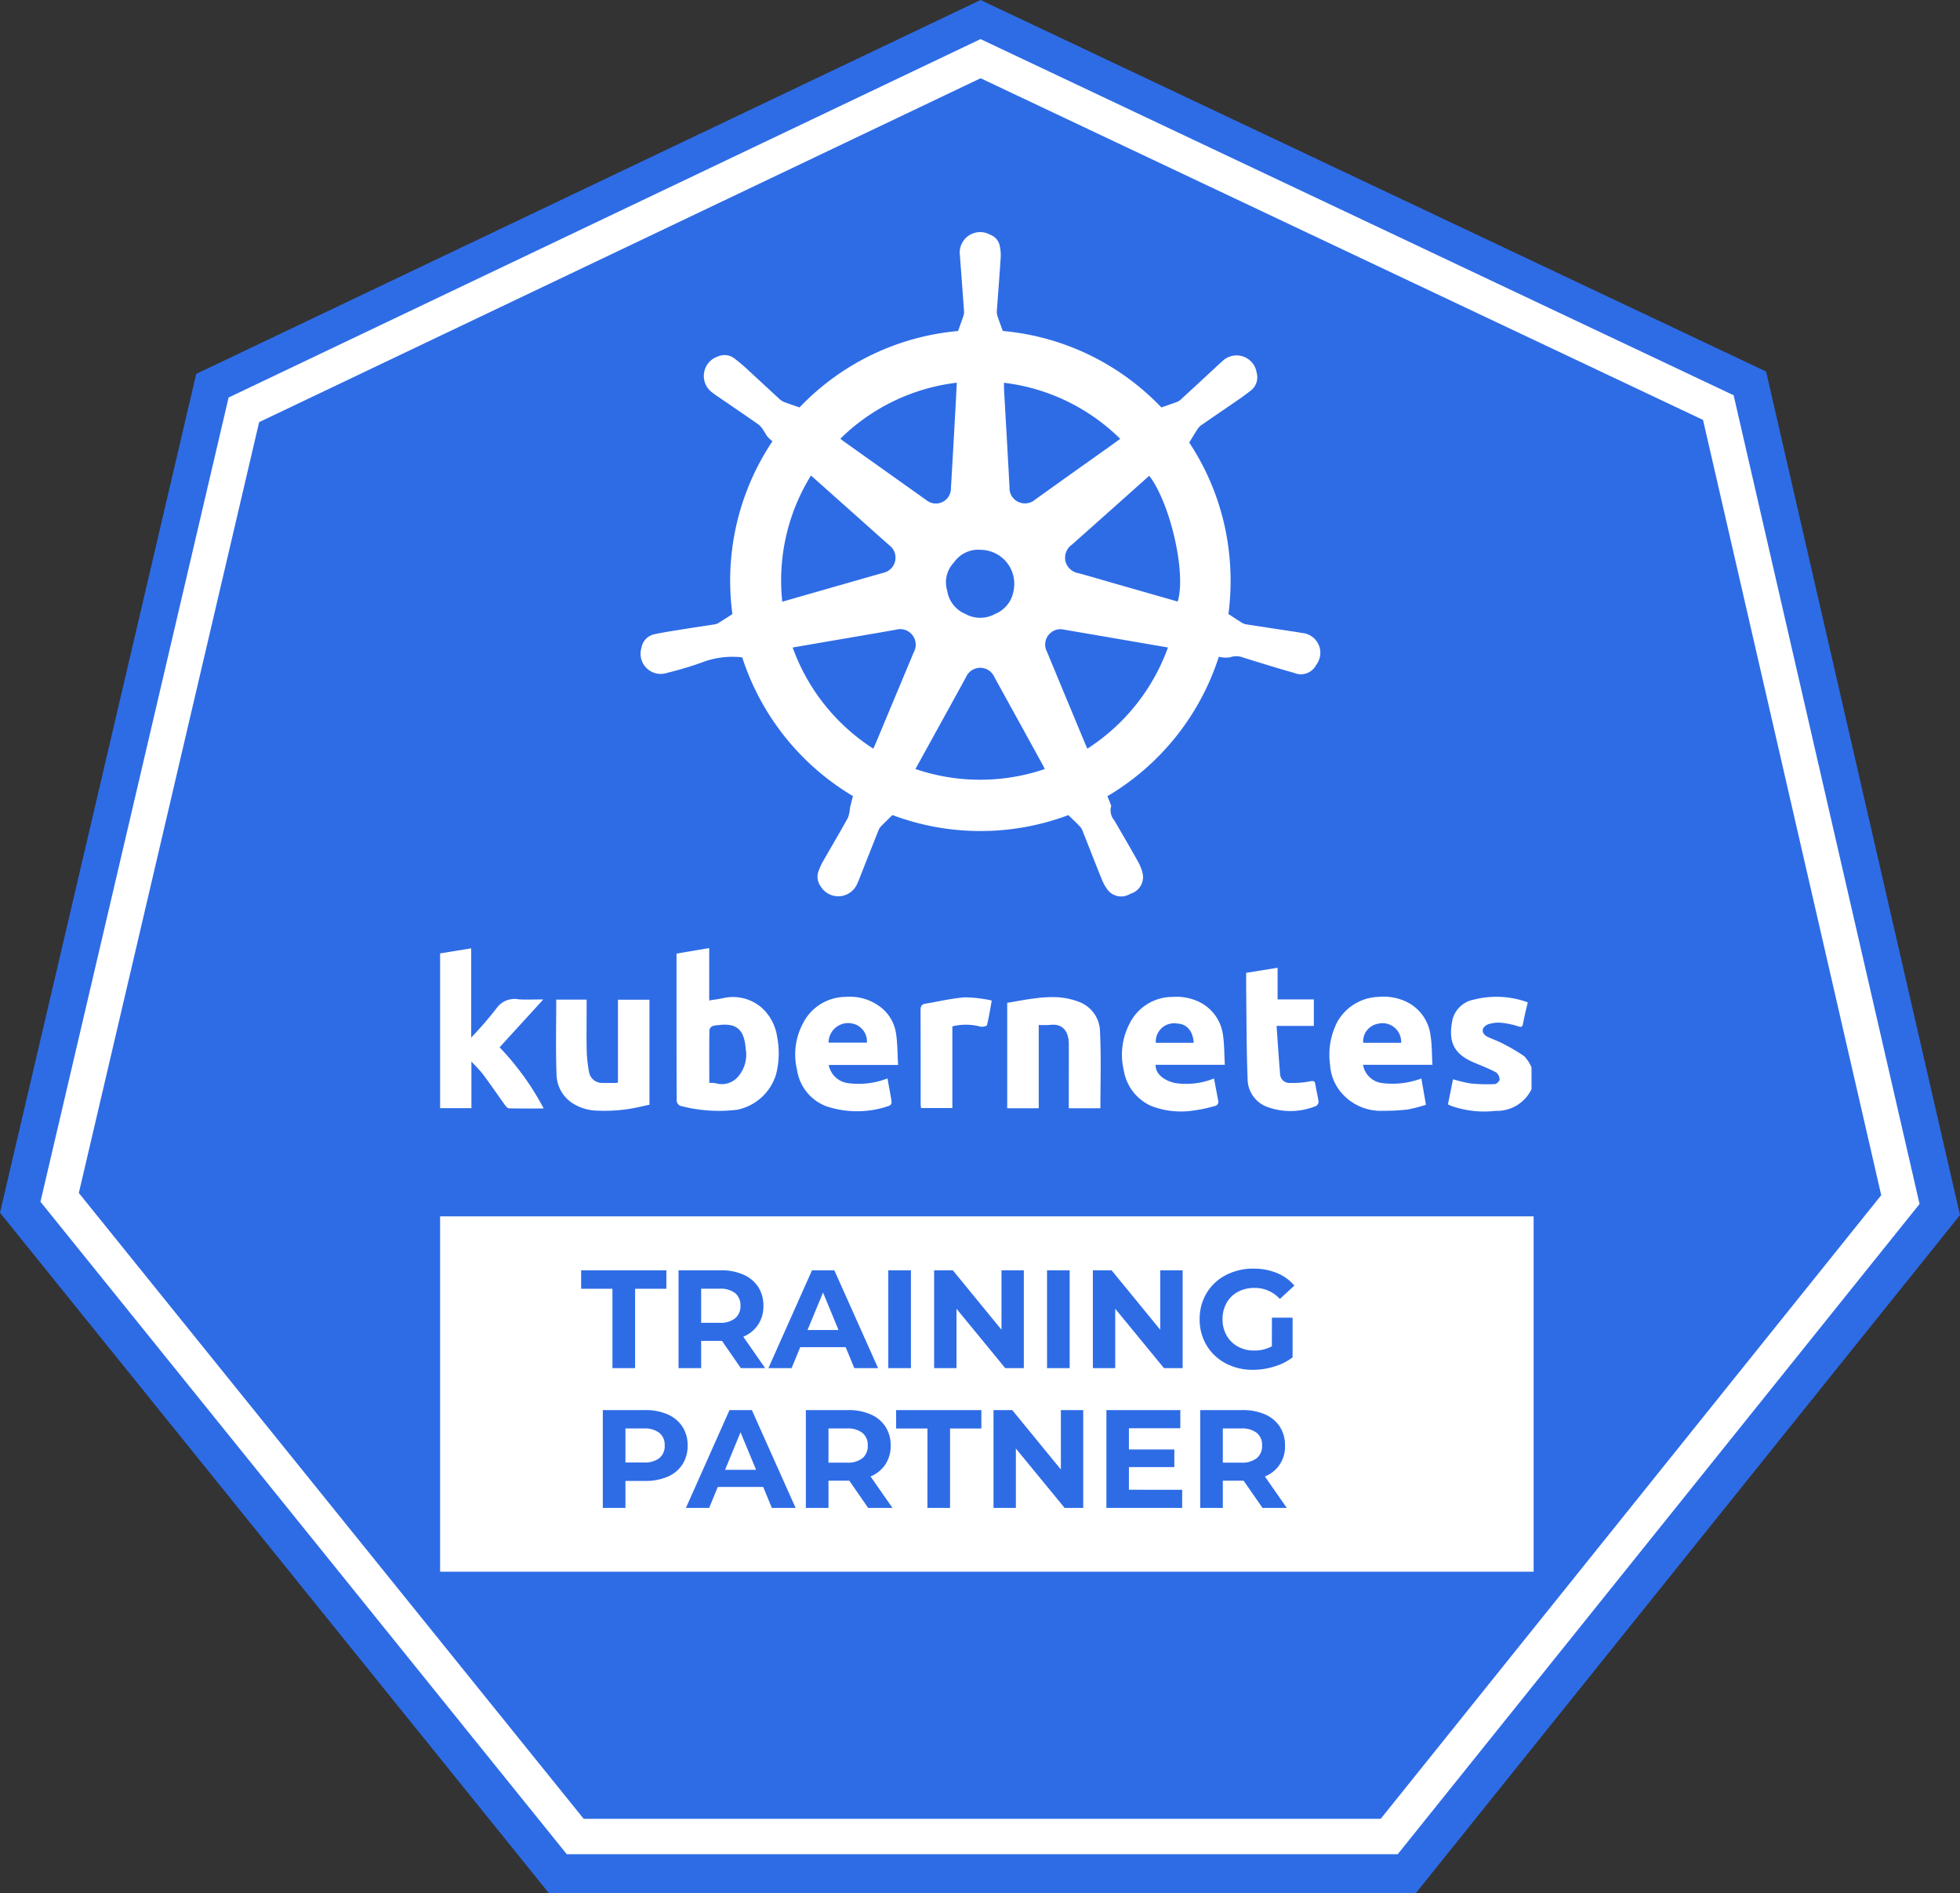 <svg xmlns="http://www.w3.org/2000/svg" xmlns:xlink="http://www.w3.org/1999/xlink" width="154.286" height="149.001" viewBox="0 0 154.286 149.001">
  <rect x="0" y="0" width="154.286" height="149.001" fill="#333333" stroke="none"/>
  <defs>
    <clipPath id="clip-path">
      <rect id="Rettangolo_2577" data-name="Rettangolo 2577" width="147.917" height="142.849" fill="#fff"/>
    </clipPath>
  </defs>
  <g id="Raggruppa_4159" data-name="Raggruppa 4159" transform="translate(-475.953 -691.243)">
    <g id="Raggruppa_30" data-name="Raggruppa 30" transform="translate(475.953 691.243)">
      <path id="Tracciato_4477" data-name="Tracciato 4477" d="M77.188,0,15.447,29.423,0,95.44,43.215,149h68.225l42.847-53.376L139.023,29.239Z" transform="translate(0 0.001)" fill="#2e6ce6"/>
      <path id="Tracciato_579" data-name="Tracciato 579" d="M3.02,90.81,17.214,30.144,74.006,3.081l56.868,26.89L144.9,90.985l-39.4,49.079H42.762ZM74,0,14.809,28.208,0,91.5l41.431,51.349h65.408l41.078-51.172L133.283,28.031Z" transform="translate(3.185 3.077)" fill="#fff"/>
      <g id="Raggruppa_29" data-name="Raggruppa 29" transform="translate(3.185 3.076)">
        <g id="Raggruppa_28" data-name="Raggruppa 28" transform="translate(0 0)" clip-path="url(#clip-path)">
          <path id="Tracciato_580" data-name="Tracciato 580" d="M152.531,84.143a19.716,19.716,0,0,1-13.862,0c-.334.328-.643.618-.933.924a1.15,1.15,0,0,0-.2.367q-.73,1.832-1.452,3.668c-.052.132-.1.264-.165.392a1.621,1.621,0,0,1-2.9.261,1.272,1.272,0,0,1-.147-1.252,4.96,4.96,0,0,1,.38-.8c.638-1.121,1.3-2.23,1.92-3.36a2.932,2.932,0,0,0,.153-.76c.066-.3.148-.588.236-.932a19.773,19.773,0,0,1-8.717-10.919,6.736,6.736,0,0,0-2.894.3,26.429,26.429,0,0,1-2.993.914,1.587,1.587,0,0,1-2.043-1.972A1.3,1.3,0,0,1,120,69.9c.856-.182,1.726-.3,2.59-.444.688-.111,1.377-.208,2.065-.317a.8.8,0,0,0,.29-.094c.361-.221.715-.454,1.126-.717a19.729,19.729,0,0,1,3.15-13.6,3.992,3.992,0,0,1-.384-.358c-.111-.132-.182-.3-.283-.437a1.974,1.974,0,0,0-.394-.5c-1.087-.765-2.189-1.508-3.285-2.259-.117-.08-.234-.161-.345-.25a1.616,1.616,0,0,1,.424-2.88,1.283,1.283,0,0,1,1.316.195,13.107,13.107,0,0,1,1.087.93c.8.732,1.591,1.474,2.39,2.206a1.269,1.269,0,0,0,.378.254c.382.15.775.276,1.231.434a19.637,19.637,0,0,1,12.476-6.012c.163-.454.313-.849.443-1.251a1.033,1.033,0,0,0,.023-.383q-.144-2.027-.3-4.054c-.006-.078-.011-.155-.013-.232a1.609,1.609,0,0,1,2.373-1.661,1.181,1.181,0,0,1,.764.907,3.4,3.4,0,0,1,.068.883c-.088,1.391-.2,2.78-.3,4.171a1.132,1.132,0,0,0,.04.416c.121.378.264.749.426,1.2a19.649,19.649,0,0,1,12.479,6.016c.452-.156.867-.292,1.274-.447a1.044,1.044,0,0,0,.31-.222q1.454-1.338,2.9-2.681c.095-.088.19-.176.289-.257a1.6,1.6,0,0,1,2.731.878,1.33,1.33,0,0,1-.547,1.466c-.462.371-.959.7-1.447,1.035-.775.536-1.556,1.062-2.33,1.6a1.141,1.141,0,0,0-.3.292c-.221.332-.424.675-.685,1.1a19.608,19.608,0,0,1,2.763,6.458,20.056,20.056,0,0,1,.324,7.038c.413.267.753.5,1.105.709a1.011,1.011,0,0,0,.363.113q2.026.313,4.054.618c.076.012.151.032.227.048a1.563,1.563,0,0,1,1.158,2.518,1.353,1.353,0,0,1-1.734.628c-1.352-.381-2.693-.8-4.035-1.216a1.422,1.422,0,0,0-1.007-.012,2.376,2.376,0,0,1-.887-.043,19.779,19.779,0,0,1-8.772,10.974c.073.18.148.353.214.529.035.095.1.213.073.29a1.2,1.2,0,0,0,.257,1.083c.615,1.06,1.235,2.117,1.833,3.187a3.611,3.611,0,0,1,.4,1,1.367,1.367,0,0,1-.976,1.593,1.346,1.346,0,0,1-1.829-.377,3.755,3.755,0,0,1-.434-.816c-.5-1.231-.978-2.47-1.468-3.7a1.159,1.159,0,0,0-.2-.369c-.291-.307-.6-.6-.944-.934m-15.357-5.229c.054-.112.1-.189.13-.269q1.529-3.659,3.059-7.316a1.227,1.227,0,0,0-1.428-1.77c-1.879.331-3.761.648-5.642.971l-2.463.425a15.828,15.828,0,0,0,6.344,7.958m23.2-7.96c-2.8-.482-5.53-.952-8.259-1.418a1.163,1.163,0,0,0-1.033.318,1.188,1.188,0,0,0-.237,1.422q1.47,3.552,2.949,7.1c.072.173.146.344.231.543a15.849,15.849,0,0,0,6.348-7.966m-28.1-13.534a15.667,15.667,0,0,0-2.26,9.933c2.684-.769,5.307-1.522,7.932-2.27a1.22,1.22,0,0,0,.482-2.181c-.66-.578-1.31-1.167-1.965-1.75l-4.19-3.732m26.626.022c-2.041,1.82-4.06,3.624-6.086,5.421a1.26,1.26,0,0,0-.512,1.288,1.275,1.275,0,0,0,1.047.961c.87.236,1.733.493,2.6.742l5.191,1.486c.688-2.181-.559-7.706-2.239-9.9m-24.312-2.919c.066.06.093.089.124.111q3.325,2.367,6.651,4.731a1.185,1.185,0,0,0,1.927-.941c.13-2.175.249-4.352.371-6.528.032-.576.058-1.152.09-1.778a15.7,15.7,0,0,0-9.162,4.405m12.879-4.4c0,.21-.007.35,0,.489.145,2.588.3,5.176.433,7.765a1.2,1.2,0,0,0,.685,1.122,1.23,1.23,0,0,0,1.338-.186q2.847-2.037,5.7-4.06c.323-.23.643-.464.992-.716a15.689,15.689,0,0,0-9.154-4.414m-6.962,30.4a15.809,15.809,0,0,0,10.181,0c-.07-.138-.114-.231-.163-.32q-1.9-3.457-3.806-6.915a1.218,1.218,0,0,0-2.234,0c-.988,1.812-1.989,3.616-2.985,5.424l-.992,1.8m5.1-17.247a2.353,2.353,0,0,0-2.085,1.011,2.255,2.255,0,0,0-.518,2.219,2.362,2.362,0,0,0,1.426,1.821,2.409,2.409,0,0,0,2.344,0A2.367,2.367,0,0,0,148.2,66.5a2.668,2.668,0,0,0-2.593-3.228" transform="translate(-71.603 -23.075)" fill="#fff"/>
          <path id="Tracciato_581" data-name="Tracciato 581" d="M285.219,196.8a3.021,3.021,0,0,1-2.829,1.707,7.843,7.843,0,0,1-3.446-.373c-.1-.041-.2-.086-.305-.134.131-.645.26-1.28.4-1.98a10.741,10.741,0,0,0,1.385.331,13.371,13.371,0,0,0,1.9.05c.139,0,.381-.233.38-.358a.729.729,0,0,0-.274-.563c-.562-.3-1.16-.53-1.747-.778-1.752-.739-2.011-1.818-1.674-3.426a2.14,2.14,0,0,1,1.691-1.527,7.17,7.17,0,0,1,4.223.219c-.127.555-.267,1.091-.367,1.635-.047.258-.083.353-.385.252a6.437,6.437,0,0,0-1.321-.279,2.608,2.608,0,0,0-.926.082.806.806,0,0,0-.511.357c-.123.3.083.544.364.676.365.173.754.3,1.11.488a14.449,14.449,0,0,1,1.759,1.029,2.977,2.977,0,0,1,.571.872Z" transform="translate(-167.846 -114.159)" fill="#fff"/>
          <path id="Tracciato_582" data-name="Tracciato 582" d="M125.919,180.343l2.573-.437v4.125c.409-.068.764-.111,1.112-.186a3.455,3.455,0,0,1,3.02.757,3.815,3.815,0,0,1,1.217,2.315,6.636,6.636,0,0,1-.089,2.938,4.039,4.039,0,0,1-3.058,2.777,11.888,11.888,0,0,1-4.479-.309.5.5,0,0,1-.283-.385c-.016-3.843-.012-7.686-.012-11.595m2.582,10.171a2.683,2.683,0,0,1,.5.032,1.684,1.684,0,0,0,1.75-.505,2.63,2.63,0,0,0,.614-2.192c-.11-1.528-.717-2.051-2.11-1.883-.281.034-.742.013-.749.476-.021,1.348-.008,2.7-.008,4.072" transform="translate(-75.85 -108.371)" fill="#fff"/>
          <path id="Tracciato_583" data-name="Tracciato 583" d="M81.566,186.979a29.011,29.011,0,0,0,1.995-2.306,1.723,1.723,0,0,1,1.746-.7c.586.035,1.175.007,1.934.007L83.8,187.748a21.26,21.26,0,0,1,3.472,4.813c-.966,0-1.85.008-2.734-.011-.1,0-.223-.138-.3-.239-.575-.8-1.129-1.608-1.715-2.4-.252-.34-.566-.634-.94-1.047v3.67H79.119V180.356l2.447-.4Z" transform="translate(-47.659 -108.4)" fill="#fff"/>
          <path id="Tracciato_584" data-name="Tracciato 584" d="M263.314,194.9H257.85a1.745,1.745,0,0,0,1.493,1.439,6.525,6.525,0,0,0,3.1-.36c.113.652.229,1.316.359,2.067a11.666,11.666,0,0,1-1.453.376,16.542,16.542,0,0,1-1.937.1,4.075,4.075,0,0,1-3.377-1.558,3.692,3.692,0,0,1-.779-2.068,5.623,5.623,0,0,1,.575-3.379,3.852,3.852,0,0,1,3.217-1.959,4.226,4.226,0,0,1,2.117.336,3.4,3.4,0,0,1,2,2.707c.116.739.1,1.5.149,2.3m-5.45-1.73h2.987a1.468,1.468,0,0,0-1.823-1.5,1.408,1.408,0,0,0-1.164,1.5" transform="translate(-153.741 -114.178)" fill="#fff"/>
          <path id="Tracciato_585" data-name="Tracciato 585" d="M157.526,194.928H152.06a1.793,1.793,0,0,0,1.5,1.427,6.221,6.221,0,0,0,3.129-.371c.1.578.216,1.165.311,1.755.035.217-.011.367-.293.441a7.66,7.66,0,0,1-4.847-.006,3.628,3.628,0,0,1-2.29-2.856,5.176,5.176,0,0,1,.458-3.649,3.789,3.789,0,0,1,3.4-2.1,3.95,3.95,0,0,1,2.764.843,3.208,3.208,0,0,1,1.172,2.054c.118.788.109,1.6.16,2.459m-5.474-1.753h3.02a1.436,1.436,0,0,0-1.119-1.5,1.544,1.544,0,0,0-1.9,1.5" transform="translate(-90.013 -114.191)" fill="#fff"/>
          <path id="Tracciato_586" data-name="Tracciato 586" d="M222.218,194.921h-5.451c-.01.808.806,1.268,1.515,1.43a5.873,5.873,0,0,0,3.084-.357q.163.862.326,1.729a.341.341,0,0,1-.294.445,11.684,11.684,0,0,1-1.545.335,6.568,6.568,0,0,1-3.435-.346,3.733,3.733,0,0,1-2.159-2.825,5.279,5.279,0,0,1,.457-3.648,3.772,3.772,0,0,1,3.415-2.108,4.109,4.109,0,0,1,2.054.387,3.372,3.372,0,0,1,1.876,2.542c.124.772.107,1.566.157,2.414m-2.451-1.732c-.048-.911-.555-1.493-1.275-1.511a1.444,1.444,0,0,0-1.71,1.511Z" transform="translate(-128.987 -114.195)" fill="#fff"/>
          <path id="Tracciato_587" data-name="Tracciato 587" d="M198.716,198.343h-2.484v-2.1c0-1,.008-2,0-3-.01-.846-.406-1.591-1.459-1.458a7.687,7.687,0,0,1-.908.005v6.553h-2.481v-8.293c.709-.117,1.437-.266,2.173-.351a9.6,9.6,0,0,1,1.89-.085,5.728,5.728,0,0,1,1.713.409,2.537,2.537,0,0,1,1.528,2.307c.1,1.989.031,3.986.031,6.021" transform="translate(-115.284 -114.202)" fill="#fff"/>
          <path id="Tracciato_588" data-name="Tracciato 588" d="M102.09,190.117h2.39v.7c0,1.144-.02,2.288.009,3.431a10.879,10.879,0,0,0,.192,1.625,1.038,1.038,0,0,0,1.026.8c.35,0,.7,0,1.05,0,.047,0,.093-.012.189-.024v-6.527h2.479v8.267c-.625.125-1.27.3-1.925.373a12.176,12.176,0,0,1-2.128.091,3.7,3.7,0,0,1-2.144-.682,2.751,2.751,0,0,1-1.115-2.119c-.075-1.96-.024-3.924-.024-5.941" transform="translate(-61.487 -114.522)" fill="#fff"/>
          <path id="Tracciato_589" data-name="Tracciato 589" d="M238.683,184.2l2.476-.4v2.489h2.855v2.087H241.08c.095,1.322.174,2.586.282,3.847a.726.726,0,0,0,.8.64,6.971,6.971,0,0,0,1.546-.124c.309-.062.39-.018.432.28.062.445.186.88.245,1.325a.407.407,0,0,1-.2.333,5.29,5.29,0,0,1-3.8.089,2.352,2.352,0,0,1-1.585-2.177c-.092-2.39-.084-4.784-.114-7.176,0-.381,0-.761,0-1.21" transform="translate(-143.776 -110.713)" fill="#fff"/>
          <path id="Tracciato_590" data-name="Tracciato 590" d="M179.837,189.888c-.128.7-.224,1.329-.378,1.943-.02.081-.358.158-.517.117a4.4,4.4,0,0,0-2.206-.021v6.427h-2.465c-.01-.1-.031-.225-.031-.345,0-2.445,0-4.89-.008-7.335,0-.293.053-.478.375-.531,1.044-.171,2.08-.424,3.131-.5a10.828,10.828,0,0,1,2.1.249" transform="translate(-104.953 -114.229)" fill="#fff"/>
          <rect id="Rettangolo_2576" data-name="Rettangolo 2576" width="86.079" height="27.966" transform="translate(31.459 92.651)" fill="#fff"/>
        </g>
      </g>
    </g>
    <path id="Tracciato_5379" data-name="Tracciato 5379" d="M-25.883-6.248h-2.464V-7.7h6.71v1.452H-24.1V0h-1.782ZM-15.774,0l-1.485-2.145H-18.9V0H-20.68V-7.7h3.333a4.278,4.278,0,0,1,1.776.341,2.639,2.639,0,0,1,1.161.968A2.667,2.667,0,0,1-14-4.906a2.613,2.613,0,0,1-.413,1.48,2.615,2.615,0,0,1-1.171.952L-13.86,0Zm-.033-4.906a1.22,1.22,0,0,0-.418-1,1.871,1.871,0,0,0-1.221-.347H-18.9v2.684h1.452a1.851,1.851,0,0,0,1.221-.352A1.223,1.223,0,0,0-15.807-4.906ZM-7.524-1.65H-11.1L-11.781,0h-1.826l3.432-7.7h1.76L-4.972,0h-1.87ZM-8.085-3-9.306-5.951-10.527-3Zm3.916-4.7h1.782V0H-4.169ZM6.5-7.7V0H5.038L1.2-4.675V0H-.561V-7.7H.913L4.741-3.025V-7.7Zm1.826,0h1.782V0H8.327ZM19-7.7V0H17.534L13.695-4.675V0h-1.76V-7.7h1.474l3.828,4.675V-7.7Zm7.029,3.729h1.628V-.847A4.651,4.651,0,0,1,26.2-.121a5.637,5.637,0,0,1-1.661.253A4.5,4.5,0,0,1,22.385-.38a3.808,3.808,0,0,1-1.5-1.419,3.91,3.91,0,0,1-.544-2.051A3.91,3.91,0,0,1,20.883-5.9,3.789,3.789,0,0,1,22.4-7.32a4.589,4.589,0,0,1,2.178-.512,4.766,4.766,0,0,1,1.837.341A3.64,3.64,0,0,1,27.8-6.5L26.653-5.445a2.646,2.646,0,0,0-1.991-.869,2.717,2.717,0,0,0-1.309.308,2.21,2.21,0,0,0-.891.869,2.558,2.558,0,0,0-.319,1.287,2.535,2.535,0,0,0,.319,1.276,2.256,2.256,0,0,0,.885.874,2.624,2.624,0,0,0,1.292.313,2.888,2.888,0,0,0,1.386-.33ZM-23.309,3.3a4.278,4.278,0,0,1,1.776.341,2.639,2.639,0,0,1,1.161.968,2.667,2.667,0,0,1,.407,1.485,2.674,2.674,0,0,1-.407,1.479,2.592,2.592,0,0,1-1.161.968,4.338,4.338,0,0,1-1.776.335H-24.86V11h-1.782V3.3Zm-.1,4.125a1.871,1.871,0,0,0,1.221-.347,1.207,1.207,0,0,0,.418-.984,1.22,1.22,0,0,0-.418-1,1.871,1.871,0,0,0-1.221-.347H-24.86V7.425Zm9.394,1.925h-3.575L-18.271,11H-20.1l3.432-7.7h1.76l3.443,7.7h-1.87ZM-14.575,8-15.8,5.049-17.017,8Zm8.822,3L-7.238,8.855H-8.877V11h-1.782V3.3h3.333a4.278,4.278,0,0,1,1.776.341,2.639,2.639,0,0,1,1.161.968,2.667,2.667,0,0,1,.407,1.485,2.613,2.613,0,0,1-.413,1.479,2.615,2.615,0,0,1-1.171.951L-3.839,11Zm-.033-4.906a1.22,1.22,0,0,0-.418-1,1.871,1.871,0,0,0-1.221-.347H-8.877V7.436h1.452A1.851,1.851,0,0,0-6.2,7.084,1.223,1.223,0,0,0-5.786,6.094Zm4.7-1.342H-3.553V3.3h6.71V4.752H.693V11H-1.089ZM11.176,3.3V11H9.713L5.874,6.325V11H4.114V3.3H5.588L9.416,7.975V3.3Zm7.788,6.27V11H13V3.3h5.819V4.73H14.773V6.4h3.575V7.788H14.773V9.57ZM25.289,11,23.8,8.855H22.165V11H20.383V3.3h3.333a4.278,4.278,0,0,1,1.776.341,2.639,2.639,0,0,1,1.161.968,2.667,2.667,0,0,1,.407,1.485,2.508,2.508,0,0,1-1.584,2.431L27.2,11Zm-.033-4.906a1.22,1.22,0,0,0-.418-1,1.871,1.871,0,0,0-1.221-.347H22.165V7.436h1.452a1.851,1.851,0,0,0,1.221-.352A1.223,1.223,0,0,0,25.256,6.094Z" transform="translate(550.046 798.916)" fill="#2e6ce6"/>
  </g>
</svg>
